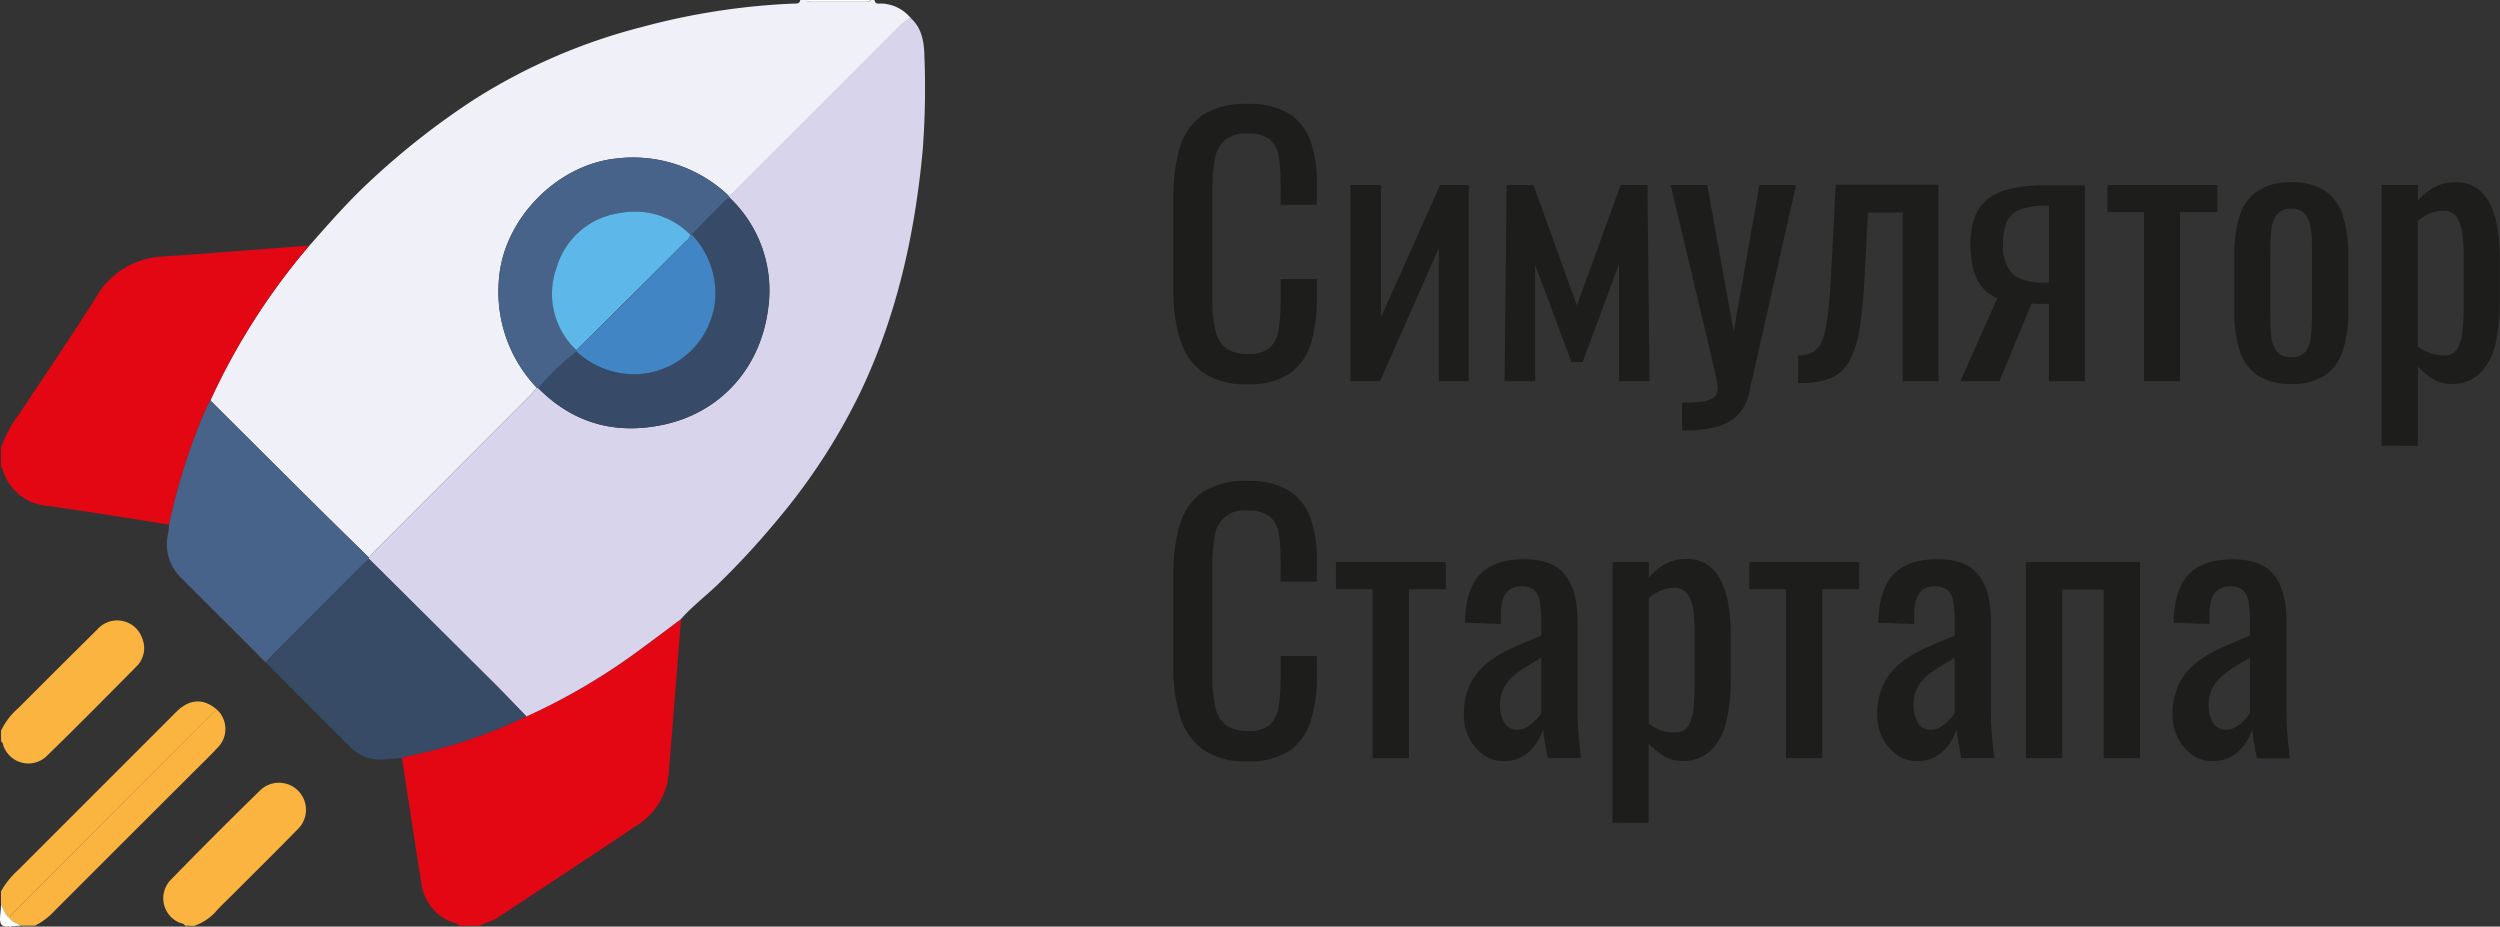 <svg xmlns="http://www.w3.org/2000/svg" viewBox="0 0 378.43 140.26"><rect x="0" y="0" width="378.43" height="140.26" fill="#333333" stroke="none"/><g id="Слой_2" data-name="Слой 2"><g id="Слой_1-2" data-name="Слой 1"><path d="M121.13,0H122c.22.3.54.27.86.27h8.11c.31,0,.64,0,.86-.27h.54c.13.76.73.49,1.17.54a6,6,0,0,1,4.3,2.17,12.3,12.3,0,0,0-2.3,1.9q-11.94,12-23.92,23.93c-.4.4-.73,1-1.41,1A21,21,0,0,0,93.24,24C84.08,25,76,33.44,75.5,42.64A21,21,0,0,0,81.27,58.7c-.36.41-.69.84-1.08,1.22L56.94,83.2c-.39.38-.73.81-1.09,1.21-2.75-2.7-5.51-5.4-8.25-8.11q-7.89-7.83-15.76-15.68A100.59,100.59,0,0,1,46.78,37.24c3-3.4,6-6.84,9.43-10A114.56,114.56,0,0,1,71.76,15.07a87.89,87.89,0,0,1,25.48-11,104.41,104.41,0,0,1,23-3.53C120.62.53,121.06.58,121.13,0Z" fill="#f0f0f9"/><path d="M25.59,79.42c-6.21-1-12.42-2-18.64-2.88A7.56,7.56,0,0,1,.48,71.29c-.08-.21-.08-.45-.33-.55v-3a19.57,19.57,0,0,1,2.77-5.1C6.81,56.77,10.76,51,14.54,45a12.26,12.26,0,0,1,10.11-6.17c7.25-.48,14.49-1.08,21.73-1.63a2.69,2.69,0,0,1,.4,0A100.59,100.59,0,0,0,31.84,60.62a39.9,39.9,0,0,0-2.17,5A92.43,92.43,0,0,0,25.59,79.42Z" fill="#e30613"/><path d="M69.51,140.12c-.23-.42-.7-.37-1.05-.52a7.23,7.23,0,0,1-4.66-5.77c-1-6.36-2-12.74-2.95-19.11.3-.1.6-.21.9-.28a76.81,76.81,0,0,0,17.91-6A94.24,94.24,0,0,0,97.09,98.19c2-1.46,4-3,6-4.47-.61,7.7-1.21,15.4-1.85,23.1a10.21,10.21,0,0,1-4.65,8c-7.08,4.76-14.23,9.43-21.35,14.15-.84.56-1.84.71-2.7,1.19Z" fill="#e30613"/><path d="M28,140.12c-.19-.38-.62-.34-.93-.5a4,4,0,0,1-1.23-6.43c4.48-4.6,9-9.12,13.6-13.61a4.08,4.08,0,0,1,5.57,6c-3.24,3.31-6.54,6.57-9.82,9.85-.77.77-1.57,1.52-2.31,2.32a7.85,7.85,0,0,1-3.51,2.41Z" fill="#fab43f"/><path d="M.15,110.62a10.46,10.46,0,0,1,2.6-3.41c4-4,8-8,12-11.95a4,4,0,0,1,6.78,1.37,3.89,3.89,0,0,1-.91,4.29c-4.45,4.49-8.9,9-13.42,13.4a4,4,0,0,1-6.66-1.38c-.11-.23-.07-.55-.37-.68Z" fill="#fab43f"/><path d="M33,107.57a4,4,0,0,1-.08,5.63c-1.34,1.43-2.75,2.78-4.13,4.16Q18.54,127.59,8.31,137.82a10.62,10.62,0,0,1-3,2.3H3.15c-.49-.46-1.28-.47-1.65-1.1,0-.57.48-.85.83-1.2l29.42-29.43C32.1,108,32.4,107.62,33,107.57Z" fill="#fab43f"/><path d="M33,107.57c-.56.05-.86.47-1.21.82L2.33,137.82c-.35.35-.8.63-.83,1.2-.75-.54-.94-1.43-1.35-2.18v-1.91a12.72,12.72,0,0,1,2.51-3.15q12-12,24-24C28.73,105.72,30.91,105.65,33,107.57Z" fill="#fab541"/><path d="M.15,136.84c.41.75.6,1.64,1.35,2.18.37.63,1.16.64,1.65,1.1-1,0-2.39.39-2.89-.11s-.11-1.9-.11-2.9Z" fill="#fffffe"/><path d="M131.78,0c-.22.3-.55.27-.86.27h-8.11c-.32,0-.64,0-.86-.27Z" fill="#fff"/><path d="M103.07,93.72c-2,1.49-4,3-6,4.47a94.24,94.24,0,0,1-17.43,10.28c-1.93-2-3.85-4-5.8-5.93q-9-9-18-17.89a2,2,0,0,1,0-.24c.36-.4.7-.83,1.09-1.21L80.19,59.92c.39-.38.72-.81,1.08-1.22l.24.06c5.29,5.37,11.74,7.08,19,5.51,8.65-1.87,14.62-8.62,15.77-17.5A19.35,19.35,0,0,0,110.53,30l-.37-.5c.68,0,1-.58,1.41-1q12-12,23.92-23.93a12.3,12.3,0,0,1,2.3-1.9c1.77,1.55,2.09,3.69,2.14,5.81a123.89,123.89,0,0,1-.25,14.16c-1.18,12.75-3.9,25.1-9.45,36.74a92.59,92.59,0,0,1-12.56,19.32,121.23,121.23,0,0,1-8.75,9.51C107,90.11,104.84,91.7,103.07,93.72Z" fill="#d8d4ec"/><path d="M55.85,84.41a2,2,0,0,0,0,.24c-.38.32-.78.61-1.13,1Q48,92.38,41.22,99.16c-.34.35-.64.75-1,1.12C36,96,31.7,91.78,27.45,87.5a7,7,0,0,1-2-6.73c.09-.44.09-.9.14-1.35A92.43,92.43,0,0,1,29.67,65.6a39.9,39.9,0,0,1,2.17-5Q39.72,68.46,47.6,76.3C50.34,79,53.1,81.71,55.85,84.41Z" fill="#486389"/><path d="M110.16,29.52l.37.5a2.2,2.2,0,0,0-.71.32c-1.71,1.72-3.4,3.45-5.09,5.18l-.25,0A11.79,11.79,0,0,0,94,32.22a11.63,11.63,0,0,0-9.71,8.25,11.66,11.66,0,0,0,3,12.51c0,.08,0,.16,0,.25a38.36,38.36,0,0,0-5.79,5.53l-.24-.06A21,21,0,0,1,75.5,42.64C76,33.44,84.08,25,93.24,24A21,21,0,0,1,110.16,29.52Z" fill="#486389"/><path d="M40.26,100.28c.32-.37.62-.77,1-1.12Q48,92.38,54.77,85.61c.35-.35.75-.64,1.13-1q9,8.94,18,17.89c2,1.95,3.87,3.95,5.8,5.93a76.81,76.81,0,0,1-17.91,6c-.3.07-.6.18-.9.28-1,.09-2,.21-3,.26a6.15,6.15,0,0,1-4.72-1.76C48.83,108.94,44.56,104.6,40.26,100.28Z" fill="#374b67"/><path d="M104.73,35.52c1.69-1.73,3.38-3.46,5.09-5.18a2.2,2.2,0,0,1,.71-.32,19.35,19.35,0,0,1,5.71,16.75c-1.15,8.88-7.12,15.63-15.77,17.5-7.22,1.57-13.67-.14-19-5.51a38.36,38.36,0,0,1,5.79-5.53,12.78,12.78,0,0,0,10,3.35,12.42,12.42,0,0,0,11-11.66A13,13,0,0,0,104.73,35.52Z" fill="#374b68"/><path d="M87.26,53a11.66,11.66,0,0,1-3-12.51A11.63,11.63,0,0,1,94,32.22a11.79,11.79,0,0,1,10.47,3.28c0,.62-.55.91-.92,1.29Q98.81,41.56,94,46.31C91.79,48.55,89.52,50.76,87.26,53Z" fill="#5db8e9"/><path d="M87.26,53c2.26-2.22,4.53-4.43,6.78-6.67q4.77-4.74,9.52-9.52c.37-.38.88-.67.92-1.29l.25,0a13,13,0,0,1,3.56,9.4,12.42,12.42,0,0,1-11,11.66,12.78,12.78,0,0,1-10-3.35C87.28,53.14,87.27,53.06,87.26,53Z" fill="#4285c5"/><path d="M188.86,115.24a11.19,11.19,0,0,1-6.86-1.85,9.61,9.61,0,0,1-3.39-5,24,24,0,0,1-1-7V86.72a25.54,25.54,0,0,1,1-7.34A9,9,0,0,1,182,74.52a11.85,11.85,0,0,1,6.86-1.72,11.53,11.53,0,0,1,6.19,1.44,8,8,0,0,1,3.29,4.11,18.27,18.27,0,0,1,1,6.42v3.29h-5.49V85.13a30.69,30.69,0,0,0-.24-4.08,4.45,4.45,0,0,0-1.25-2.75,5,5,0,0,0-3.45-1,4.41,4.41,0,0,0-5.06,4,26.85,26.85,0,0,0-.33,4.49v16.49a19.18,19.18,0,0,0,.51,5,4.34,4.34,0,0,0,1.7,2.59,5.71,5.71,0,0,0,3.18.77,4.59,4.59,0,0,0,3.39-1,5,5,0,0,0,1.29-2.9,31.91,31.91,0,0,0,.26-4.32V99.31h5.49v3.08a22.35,22.35,0,0,1-.92,6.71,8.6,8.6,0,0,1-3.19,4.52A10.79,10.79,0,0,1,188.86,115.24Z" fill="#1d1d1b"/><path d="M207.77,114.77V89.19h-5.55V85.08h16.64v4.11h-5.59v25.58Z" fill="#1d1d1b"/><path d="M227.55,115.19a5,5,0,0,1-3.09-1,6.93,6.93,0,0,1-2.1-2.56,7.36,7.36,0,0,1-.77-3.32,10.68,10.68,0,0,1,.92-4.67,9.44,9.44,0,0,1,2.55-3.22,17.17,17.17,0,0,1,3.75-2.28c1.42-.65,2.92-1.29,4.49-1.9V94.12a18.76,18.76,0,0,0-.2-3,3,3,0,0,0-.85-1.77,2.79,2.79,0,0,0-1.93-.59,3,3,0,0,0-1.82.51,2.85,2.85,0,0,0-1,1.47,7.11,7.11,0,0,0-.31,2.23v1.49l-5.45-.2q.1-4.94,2.26-7.27t6.68-2.34q4.42,0,6.27,2.41t1.85,7v13.56c0,.93,0,1.82.08,2.68s.11,1.65.2,2.38.16,1.43.23,2.08h-5c-.11-.54-.23-1.24-.39-2.08s-.26-1.6-.33-2.28a7.87,7.87,0,0,1-2,3.26A5.35,5.35,0,0,1,227.55,115.19Zm2.15-4.73a2.81,2.81,0,0,0,1.55-.46,6.94,6.94,0,0,0,1.28-1.06,5.29,5.29,0,0,0,.77-1V99.57c-.86.48-1.66,1-2.41,1.44a12.85,12.85,0,0,0-2,1.51,6.13,6.13,0,0,0-1.34,1.8,5.24,5.24,0,0,0-.49,2.29,5.16,5.16,0,0,0,.67,2.82A2.18,2.18,0,0,0,229.7,110.46Z" fill="#1d1d1b"/><path d="M244.09,124.54V85.08h5.5v2.36a9.64,9.64,0,0,1,2.36-2,6.33,6.33,0,0,1,3.29-.82,5.31,5.31,0,0,1,3.67,1.21,7.22,7.22,0,0,1,2,3,15.08,15.08,0,0,1,.87,3.7,29.49,29.49,0,0,1,.21,3.21V103a27.52,27.52,0,0,1-.62,5.93,9.31,9.31,0,0,1-2.23,4.52,6,6,0,0,1-4.55,1.73,5.08,5.08,0,0,1-2.82-.8,11.91,11.91,0,0,1-2.21-1.82v12Zm9.45-13.67a2.2,2.2,0,0,0,2.06-1.05,6.82,6.82,0,0,0,.77-2.85q.15-1.8.15-4V95.82a27.75,27.75,0,0,0-.2-3.42,5.42,5.42,0,0,0-.88-2.49,2.4,2.4,0,0,0-2.1-.93,4.74,4.74,0,0,0-2.06.47,7,7,0,0,0-1.69,1.08v19a7.65,7.65,0,0,0,1.74,1A6.13,6.13,0,0,0,253.54,110.87Z" fill="#1d1d1b"/><path d="M270.34,114.77V89.19h-5.55V85.08h16.65v4.11h-5.6v25.58Z" fill="#1d1d1b"/><path d="M290.12,115.19a5,5,0,0,1-3.08-1,7.06,7.06,0,0,1-2.11-2.56,7.49,7.49,0,0,1-.77-3.32,10.53,10.53,0,0,1,.93-4.67,9.3,9.3,0,0,1,2.54-3.22,17.66,17.66,0,0,1,3.75-2.28c1.42-.65,2.92-1.29,4.5-1.9V94.12a17.51,17.51,0,0,0-.21-3,3,3,0,0,0-.85-1.77,2.77,2.77,0,0,0-1.92-.59,3,3,0,0,0-1.83.51,2.91,2.91,0,0,0-1,1.47,7.11,7.11,0,0,0-.31,2.23v1.49l-5.44-.2c.06-3.29.82-5.71,2.26-7.27s3.66-2.34,6.68-2.34,5,.8,6.26,2.41,1.85,3.94,1.85,7v13.56c0,.93,0,1.82.08,2.68s.12,1.65.21,2.38.16,1.43.23,2.08h-5c-.1-.54-.23-1.24-.38-2.08s-.27-1.6-.34-2.28a7.87,7.87,0,0,1-2,3.26A5.34,5.34,0,0,1,290.12,115.19Zm2.16-4.73a2.77,2.77,0,0,0,1.54-.46,6.63,6.63,0,0,0,1.28-1.06,5.45,5.45,0,0,0,.78-1V99.57c-.86.48-1.67,1-2.42,1.44a13.89,13.89,0,0,0-2,1.51,6.1,6.1,0,0,0-1.33,1.8,6,6,0,0,0,.18,5.11A2.16,2.16,0,0,0,292.28,110.46Z" fill="#1d1d1b"/><path d="M306.66,114.77V85.08h17.27v29.69h-5.5V89.24h-6.27v25.53Z" fill="#1d1d1b"/><path d="M334.82,115.19a5,5,0,0,1-3.09-1,6.93,6.93,0,0,1-2.1-2.56,7.36,7.36,0,0,1-.77-3.32,10.68,10.68,0,0,1,.92-4.67,9.54,9.54,0,0,1,2.54-3.22,17.49,17.49,0,0,1,3.76-2.28c1.42-.65,2.91-1.29,4.49-1.9V94.12a18.76,18.76,0,0,0-.2-3,3,3,0,0,0-.85-1.77,2.79,2.79,0,0,0-1.93-.59,3,3,0,0,0-1.82.51,2.8,2.8,0,0,0-1,1.47,7.11,7.11,0,0,0-.31,2.23v1.49l-5.45-.2q.11-4.94,2.26-7.27T338,84.67q4.43,0,6.27,2.41t1.85,7v13.56c0,.93,0,1.82.07,2.68s.12,1.65.21,2.38.16,1.43.23,2.08h-5c-.11-.54-.23-1.24-.39-2.08s-.26-1.6-.33-2.28a8,8,0,0,1-2,3.26A5.35,5.35,0,0,1,334.82,115.19Zm2.15-4.73a2.81,2.81,0,0,0,1.55-.46,7.29,7.29,0,0,0,1.28-1.06,5.29,5.29,0,0,0,.77-1V99.57c-.86.48-1.66,1-2.41,1.44a12.85,12.85,0,0,0-2,1.51,6.13,6.13,0,0,0-1.34,1.8,5.24,5.24,0,0,0-.49,2.29,5.16,5.16,0,0,0,.67,2.82A2.18,2.18,0,0,0,337,110.46Z" fill="#1d1d1b"/><path d="M188.86,58.16A11.12,11.12,0,0,1,182,56.31a9.59,9.59,0,0,1-3.39-5,24.17,24.17,0,0,1-1-7V29.65a25.56,25.56,0,0,1,1-7.35A8.91,8.91,0,0,1,182,17.45a11.77,11.77,0,0,1,6.86-1.72,11.62,11.62,0,0,1,6.19,1.43,8,8,0,0,1,3.29,4.11,18.36,18.36,0,0,1,1,6.43V31h-5.49V28.06a30.75,30.75,0,0,0-.24-4.09,4.45,4.45,0,0,0-1.25-2.75,5,5,0,0,0-3.45-1,5.15,5.15,0,0,0-3.59,1.05,5.12,5.12,0,0,0-1.47,3,26.89,26.89,0,0,0-.33,4.5V45.27a19,19,0,0,0,.51,4.95,4.36,4.36,0,0,0,1.7,2.6,5.8,5.8,0,0,0,3.18.77,4.59,4.59,0,0,0,3.39-1.05,5,5,0,0,0,1.29-2.91,31.85,31.85,0,0,0,.26-4.31V42.24h5.49v3.08a22.28,22.28,0,0,1-.92,6.7,8.57,8.57,0,0,1-3.19,4.52A10.79,10.79,0,0,1,188.86,58.16Z" fill="#1d1d1b"/><path d="M204.43,57.7V28h4.62V48L218,28h4.32V57.7h-4.52V37.56L208.9,57.7Z" fill="#1d1d1b"/><path d="M227.75,57.7l.31-29.7h4.06l6.58,18.24L245.32,28h4.06l.31,29.7h-4.62V40l-5.5,14.79h-1.7l-5.49-14.69V57.7Z" fill="#1d1d1b"/><path d="M254.62,65.15V60.94a22.23,22.23,0,0,0,3.19-.18,3.17,3.17,0,0,0,1.69-.67,1.81,1.81,0,0,0,.52-1.36,12.54,12.54,0,0,0-.36-2.06c-.24-1.06-.5-2.19-.77-3.39l-6-25.28h5.54l4,22.2L266.33,28h5.55l-7.09,31.34a6.74,6.74,0,0,1-1.69,3.42,7.07,7.07,0,0,1-3.16,1.82,16.6,16.6,0,0,1-4.65.57Z" fill="#1d1d1b"/><path d="M272.19,58V53.8a4.26,4.26,0,0,0,2.44-.62A4,4,0,0,0,276,51.1a19.63,19.63,0,0,0,.74-4c.18-1.66.33-3.74.47-6.24l.66-12.9h15.57V57.7H288V32.17h-5.24l-.46,8.73q-.25,5.09-.74,8.43A15.82,15.82,0,0,1,280,54.54a5.86,5.86,0,0,1-2.75,2.65,11,11,0,0,1-4.44.77Z" fill="#1d1d1b"/><path d="M296.75,57.7l5.6-12.59A5.45,5.45,0,0,1,300,43.42a7.17,7.17,0,0,1-1.31-2.78,15.46,15.46,0,0,1-.41-3.7,11.89,11.89,0,0,1,.62-4,6.18,6.18,0,0,1,1.95-2.78,8.66,8.66,0,0,1,3.54-1.59,24.67,24.67,0,0,1,5.45-.52h5.75V57.7h-5.44V46c-.55,0-1,0-1.39,0s-.79,0-1.23-.08L302.66,57.7Zm12.79-14.9h.62V31.14h-.57a10.17,10.17,0,0,0-3.82.59,3.51,3.51,0,0,0-2,1.85,8.26,8.26,0,0,0-.57,3.36,6.32,6.32,0,0,0,1.31,4.37Q305.85,42.75,309.54,42.8Z" fill="#1d1d1b"/><path d="M324.54,57.7V32.11H319V28h16.65v4.11H330V57.7Z" fill="#1d1d1b"/><path d="M346.84,58.11a8.83,8.83,0,0,1-5.19-1.34A7.13,7.13,0,0,1,339,53a19,19,0,0,1-.79-5.8V38.54a19,19,0,0,1,.79-5.81,7.17,7.17,0,0,1,2.7-3.8,8.9,8.9,0,0,1,5.19-1.34A8.76,8.76,0,0,1,352,28.93a7.23,7.23,0,0,1,2.67,3.8,19,19,0,0,1,.8,5.81v8.63a19,19,0,0,1-.8,5.8,7.19,7.19,0,0,1-2.67,3.8A8.69,8.69,0,0,1,346.84,58.11Zm0-4.06a2.54,2.54,0,0,0,2.23-.92,4.89,4.89,0,0,0,.77-2.44c.09-1,.13-2.07.13-3.16v-9.3c0-1.13,0-2.19-.13-3.19a5,5,0,0,0-.77-2.44,2.5,2.5,0,0,0-2.23-1,2.57,2.57,0,0,0-2.26,1,4.94,4.94,0,0,0-.8,2.44c-.08,1-.13,2.06-.13,3.19v9.3c0,1.09.05,2.15.13,3.16a4.8,4.8,0,0,0,.8,2.44A2.61,2.61,0,0,0,346.84,54.05Z" fill="#1d1d1b"/><path d="M360.5,67.46V28H366v2.37a9.42,9.42,0,0,1,2.36-1.95,6.36,6.36,0,0,1,3.29-.83,5.39,5.39,0,0,1,3.68,1.21,7.54,7.54,0,0,1,2,3,16.17,16.17,0,0,1,.87,3.7,31.9,31.9,0,0,1,.2,3.21v7.19a27.69,27.69,0,0,1-.61,5.94,9.37,9.37,0,0,1-2.24,4.52A5.92,5.92,0,0,1,371,58.11a5.09,5.09,0,0,1-2.83-.8A11.84,11.84,0,0,1,366,55.49v12ZM370,53.8A2.19,2.19,0,0,0,372,52.74a6.77,6.77,0,0,0,.77-2.85c.11-1.2.16-2.52.16-4V38.74a25.68,25.68,0,0,0-.21-3.41,5.54,5.54,0,0,0-.87-2.5,2.45,2.45,0,0,0-2.11-.92,4.69,4.69,0,0,0-2.05.46,7.73,7.73,0,0,0-1.7,1.08v19a7.7,7.7,0,0,0,1.75.95A5.92,5.92,0,0,0,370,53.8Z" fill="#1d1d1b"/></g></g></svg>